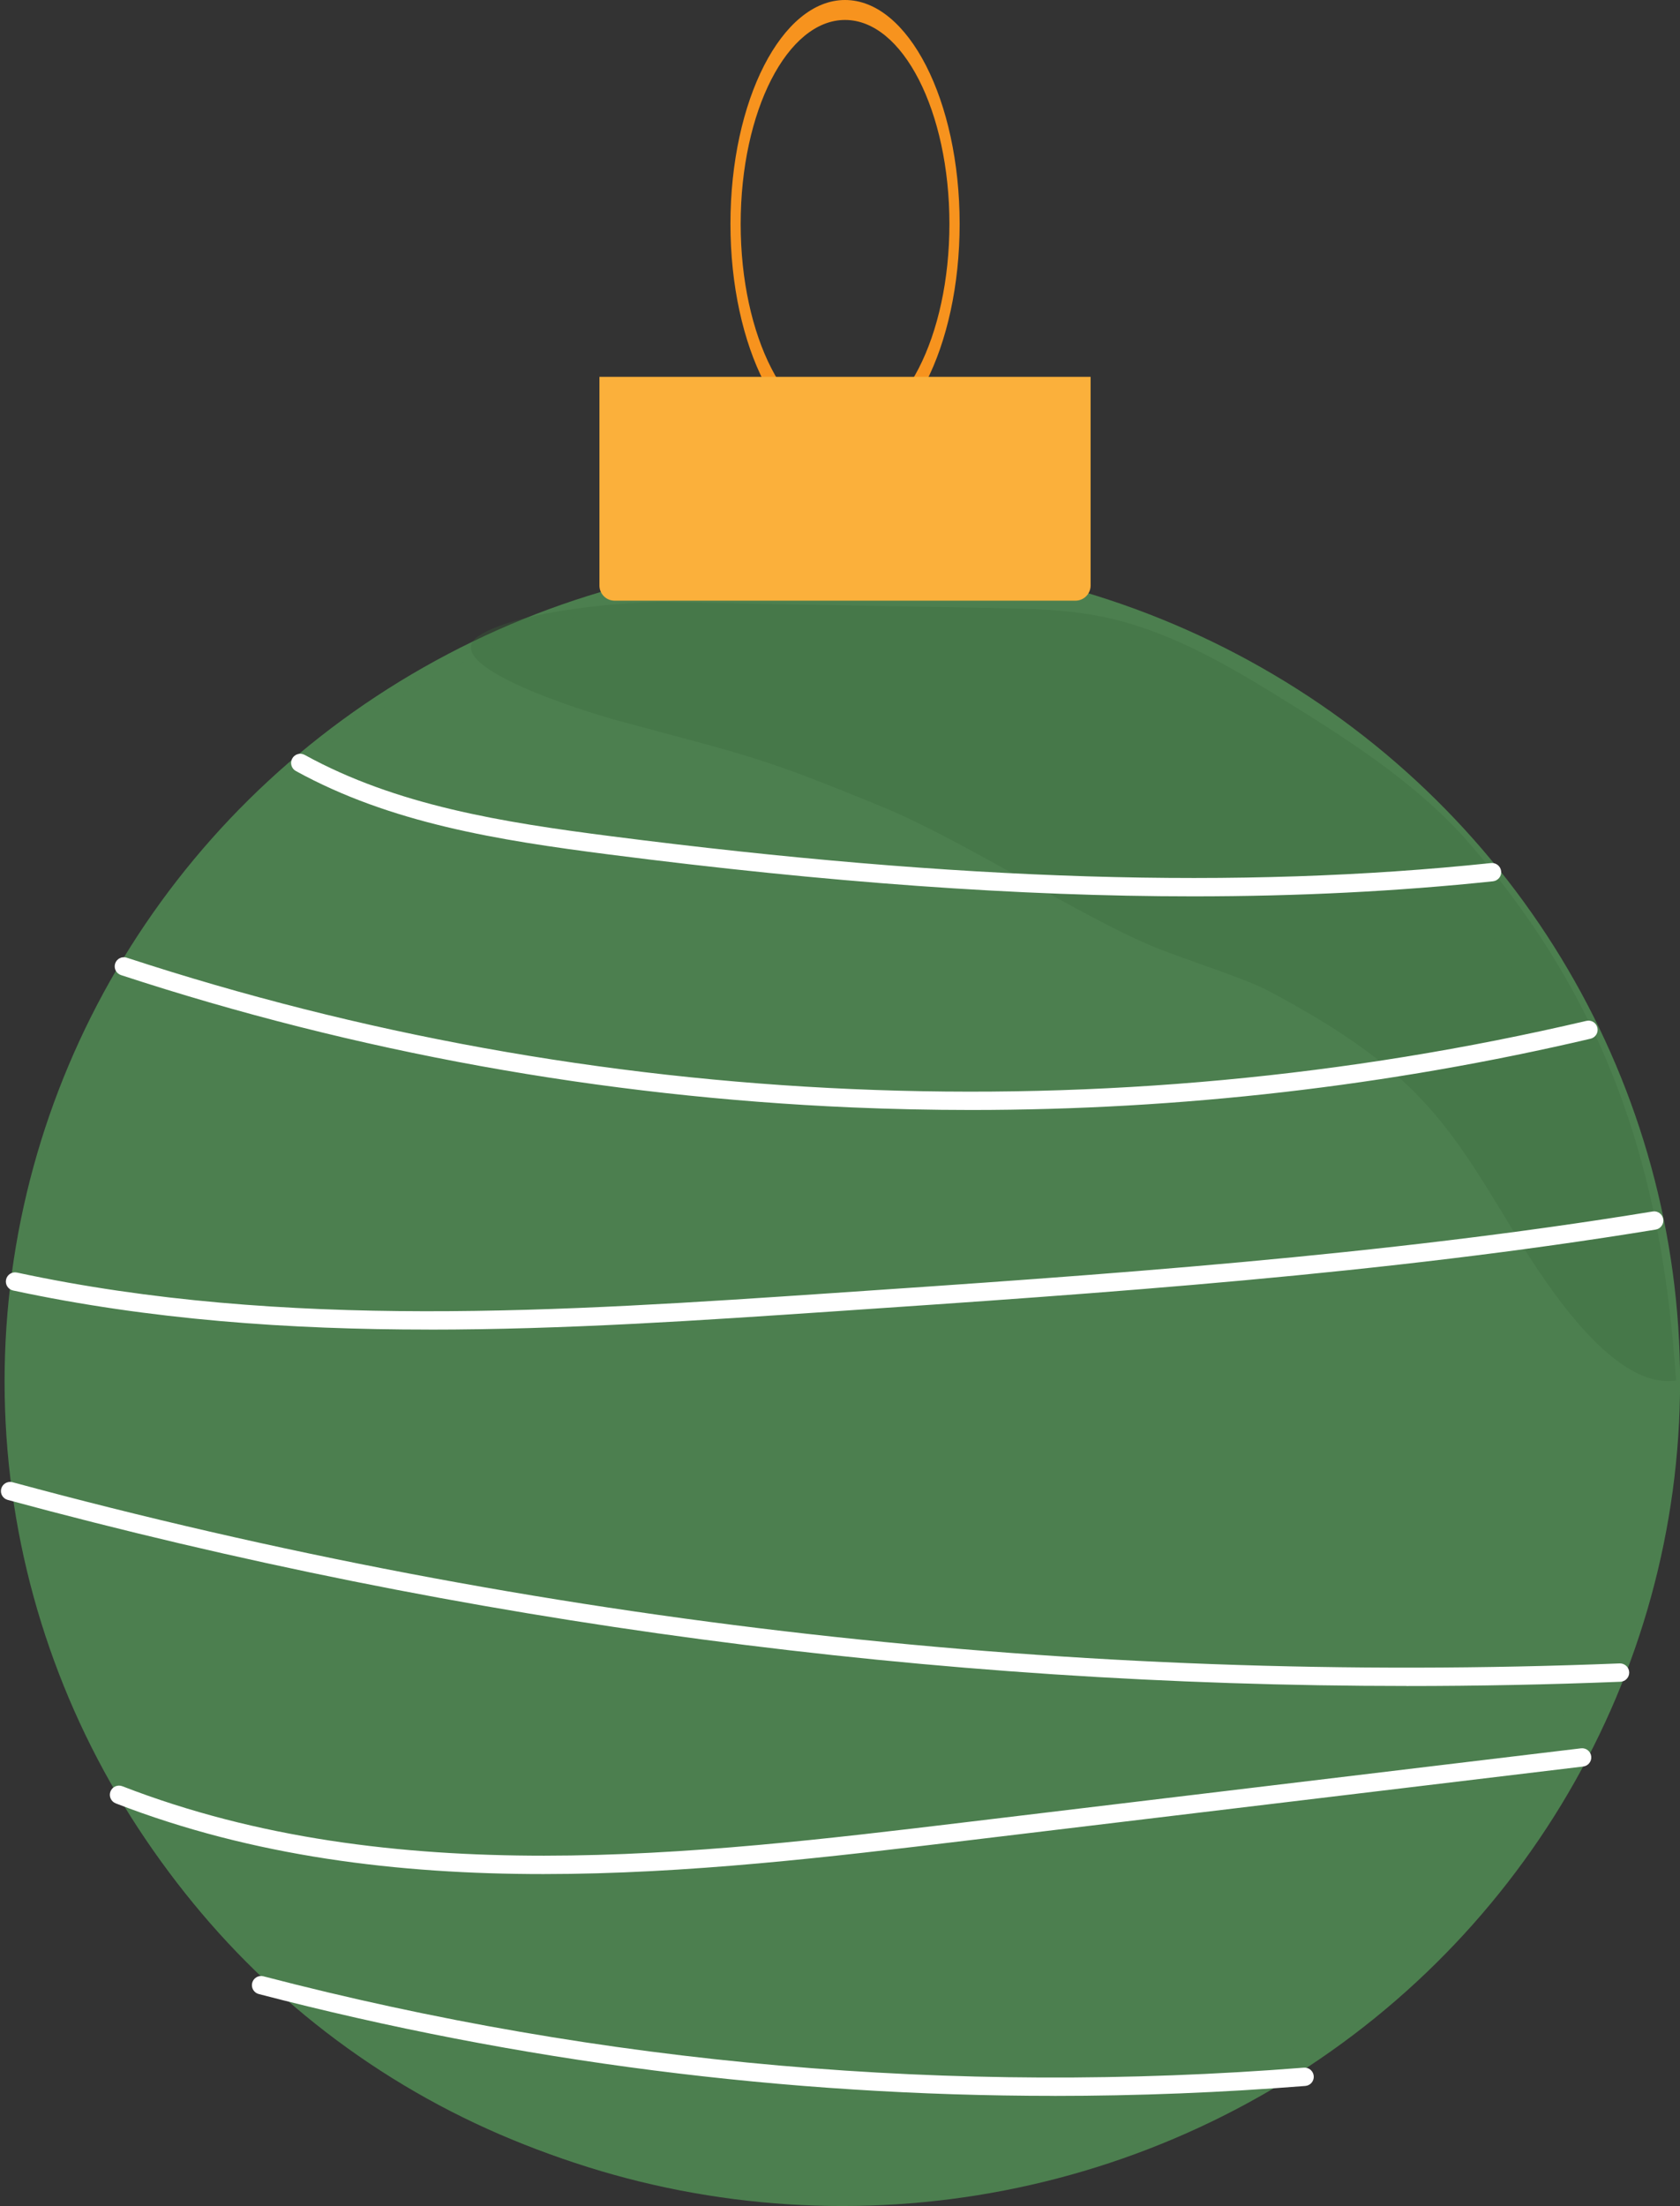 <?xml version="1.0" encoding="UTF-8"?><svg xmlns="http://www.w3.org/2000/svg" xmlns:xlink="http://www.w3.org/1999/xlink" data-name="Layer 1" height="481.0" preserveAspectRatio="xMidYMid meet" version="1.0" viewBox="-0.2 0.0 366.5 481.0" width="366.5" zoomAndPan="magnify"><rect x="-0.2" y="0.0" width="366.5" height="481.0" fill="#333333" stroke="none"/><g id="change1_1"><path d="M184.15,0c-13.79,0-25,21.9-25,48.81s11.22,48.81,25,48.81,25-21.9,25-48.81S197.94,0,184.15,0Zm0,93.27c-12.58,0-22.77-19.9-22.77-44.46s10.19-44.46,22.77-44.46,22.77,19.9,22.77,44.46-10.19,44.46-22.77,44.46Z" fill="#f7931e"/></g><g id="change2_1"><ellipse cx="183.56" cy="301.22" fill="#4c7f4f" rx="182.76" ry="179.78"/></g><g id="change2_2"><ellipse cx="183.56" cy="301.22" fill="#4c7f4f" rx="181.57" ry="178.59"/></g><g id="change2_3"><circle cx="178.79" cy="303.01" fill="#4c7f4f" r="176.8"/></g><g id="change3_1"><path d="M234.42,130.97h-100.55c-1.82,0-3.3-1.48-3.3-3.3v-45.51h107.15v45.51c0,1.82-1.48,3.3-3.3,3.3Z" fill="#fbb03b"/></g><g id="change4_1" opacity=".31"><path d="M250.44,206c6.96,2.97,20.7,7.19,26,10,32,17,38.92,28.23,53.43,52.3,8.39,13.91,22.57,34.7,35.57,32.7-3-44-13.67-80.75-45-117-11.61-13.43-27.42-23.3-42.61-32.66-11.78-7.26-24.12-14.17-37.74-16.91-7.8-1.57-15.82-1.71-23.78-1.86-23.63-.43-47.26-.85-70.89-1.28-8.68-.16-31.98,1.7-40.91,7.18-10.35,6.35,22.86,16.69,29.87,18.59,28.68,7.77,30.68,7.66,58.06,18.93,17,7,42.39,23.35,58,30Z" fill="#39673b"/></g><g id="change5_1"><path d="M229.72,456.98c-58.56,0-116.69-7.43-173.47-22.2-1.07-.28-1.71-1.37-1.43-2.44,.28-1.07,1.37-1.71,2.44-1.43,74.04,19.27,150.41,25.97,226.99,19.92,1.11-.08,2.06,.74,2.15,1.84,.09,1.1-.74,2.06-1.84,2.15-18.3,1.45-36.59,2.17-54.84,2.17Zm-111.38-48.36c-31.6,0-63.31-3.79-93.3-15.42-1.03-.4-1.54-1.56-1.14-2.59,.4-1.03,1.56-1.54,2.59-1.14,58.92,22.85,125.17,14.9,183.61,7.89l134.61-16.16c1.09-.13,2.09,.65,2.22,1.75,.13,1.1-.65,2.09-1.75,2.22l-134.61,16.16c-29.4,3.53-60.76,7.29-92.23,7.29Zm188.34-41.01c-103.06,0-205.51-13.6-305.2-40.57-1.07-.29-1.7-1.39-1.41-2.45s1.38-1.69,2.45-1.41c114.32,30.92,232.28,44.21,350.62,39.51,1.09-.04,2.03,.82,2.08,1.92,.04,1.1-.81,2.03-1.92,2.08-15.54,.62-31.09,.93-46.62,.93Zm-213.31-77.71c-30.38,0-60.78-2.11-90.71-8.52-1.08-.23-1.77-1.29-1.54-2.37,.23-1.08,1.29-1.77,2.38-1.54,58.52,12.55,119.19,8.44,177.85,4.48,58.89-3.99,119.78-8.11,178.99-17.8,1.09-.18,2.12,.56,2.3,1.65,.18,1.09-.56,2.12-1.65,2.3-59.4,9.72-120.39,13.85-179.37,17.84-29.08,1.97-58.66,3.97-88.25,3.97Zm118.27-47.88c-8.69,0-17.38-.19-26.09-.56-54.51-2.36-108.13-12.06-159.35-28.85-1.05-.34-1.62-1.47-1.28-2.52,.34-1.05,1.47-1.62,2.52-1.28,50.88,16.67,104.13,26.31,158.28,28.65,54.16,2.35,108.04-2.66,160.16-14.87,1.07-.25,2.15,.41,2.4,1.49,.25,1.08-.42,2.15-1.49,2.4-44.1,10.33-89.45,15.54-135.16,15.54Zm48.51-46.58c-38.08,0-79.83-3.02-127.48-9.13-24.22-3.11-47.67-6.83-68.33-18.2-.97-.53-1.32-1.75-.79-2.72,.53-.97,1.75-1.32,2.72-.79,20.05,11.03,43.09,14.69,66.91,17.74,76.06,9.75,137.03,11.61,191.9,5.84,1.1-.11,2.08,.68,2.2,1.78,.12,1.1-.68,2.08-1.78,2.2-20.75,2.18-42.38,3.28-65.34,3.28Z" fill="#fff"/></g></svg>